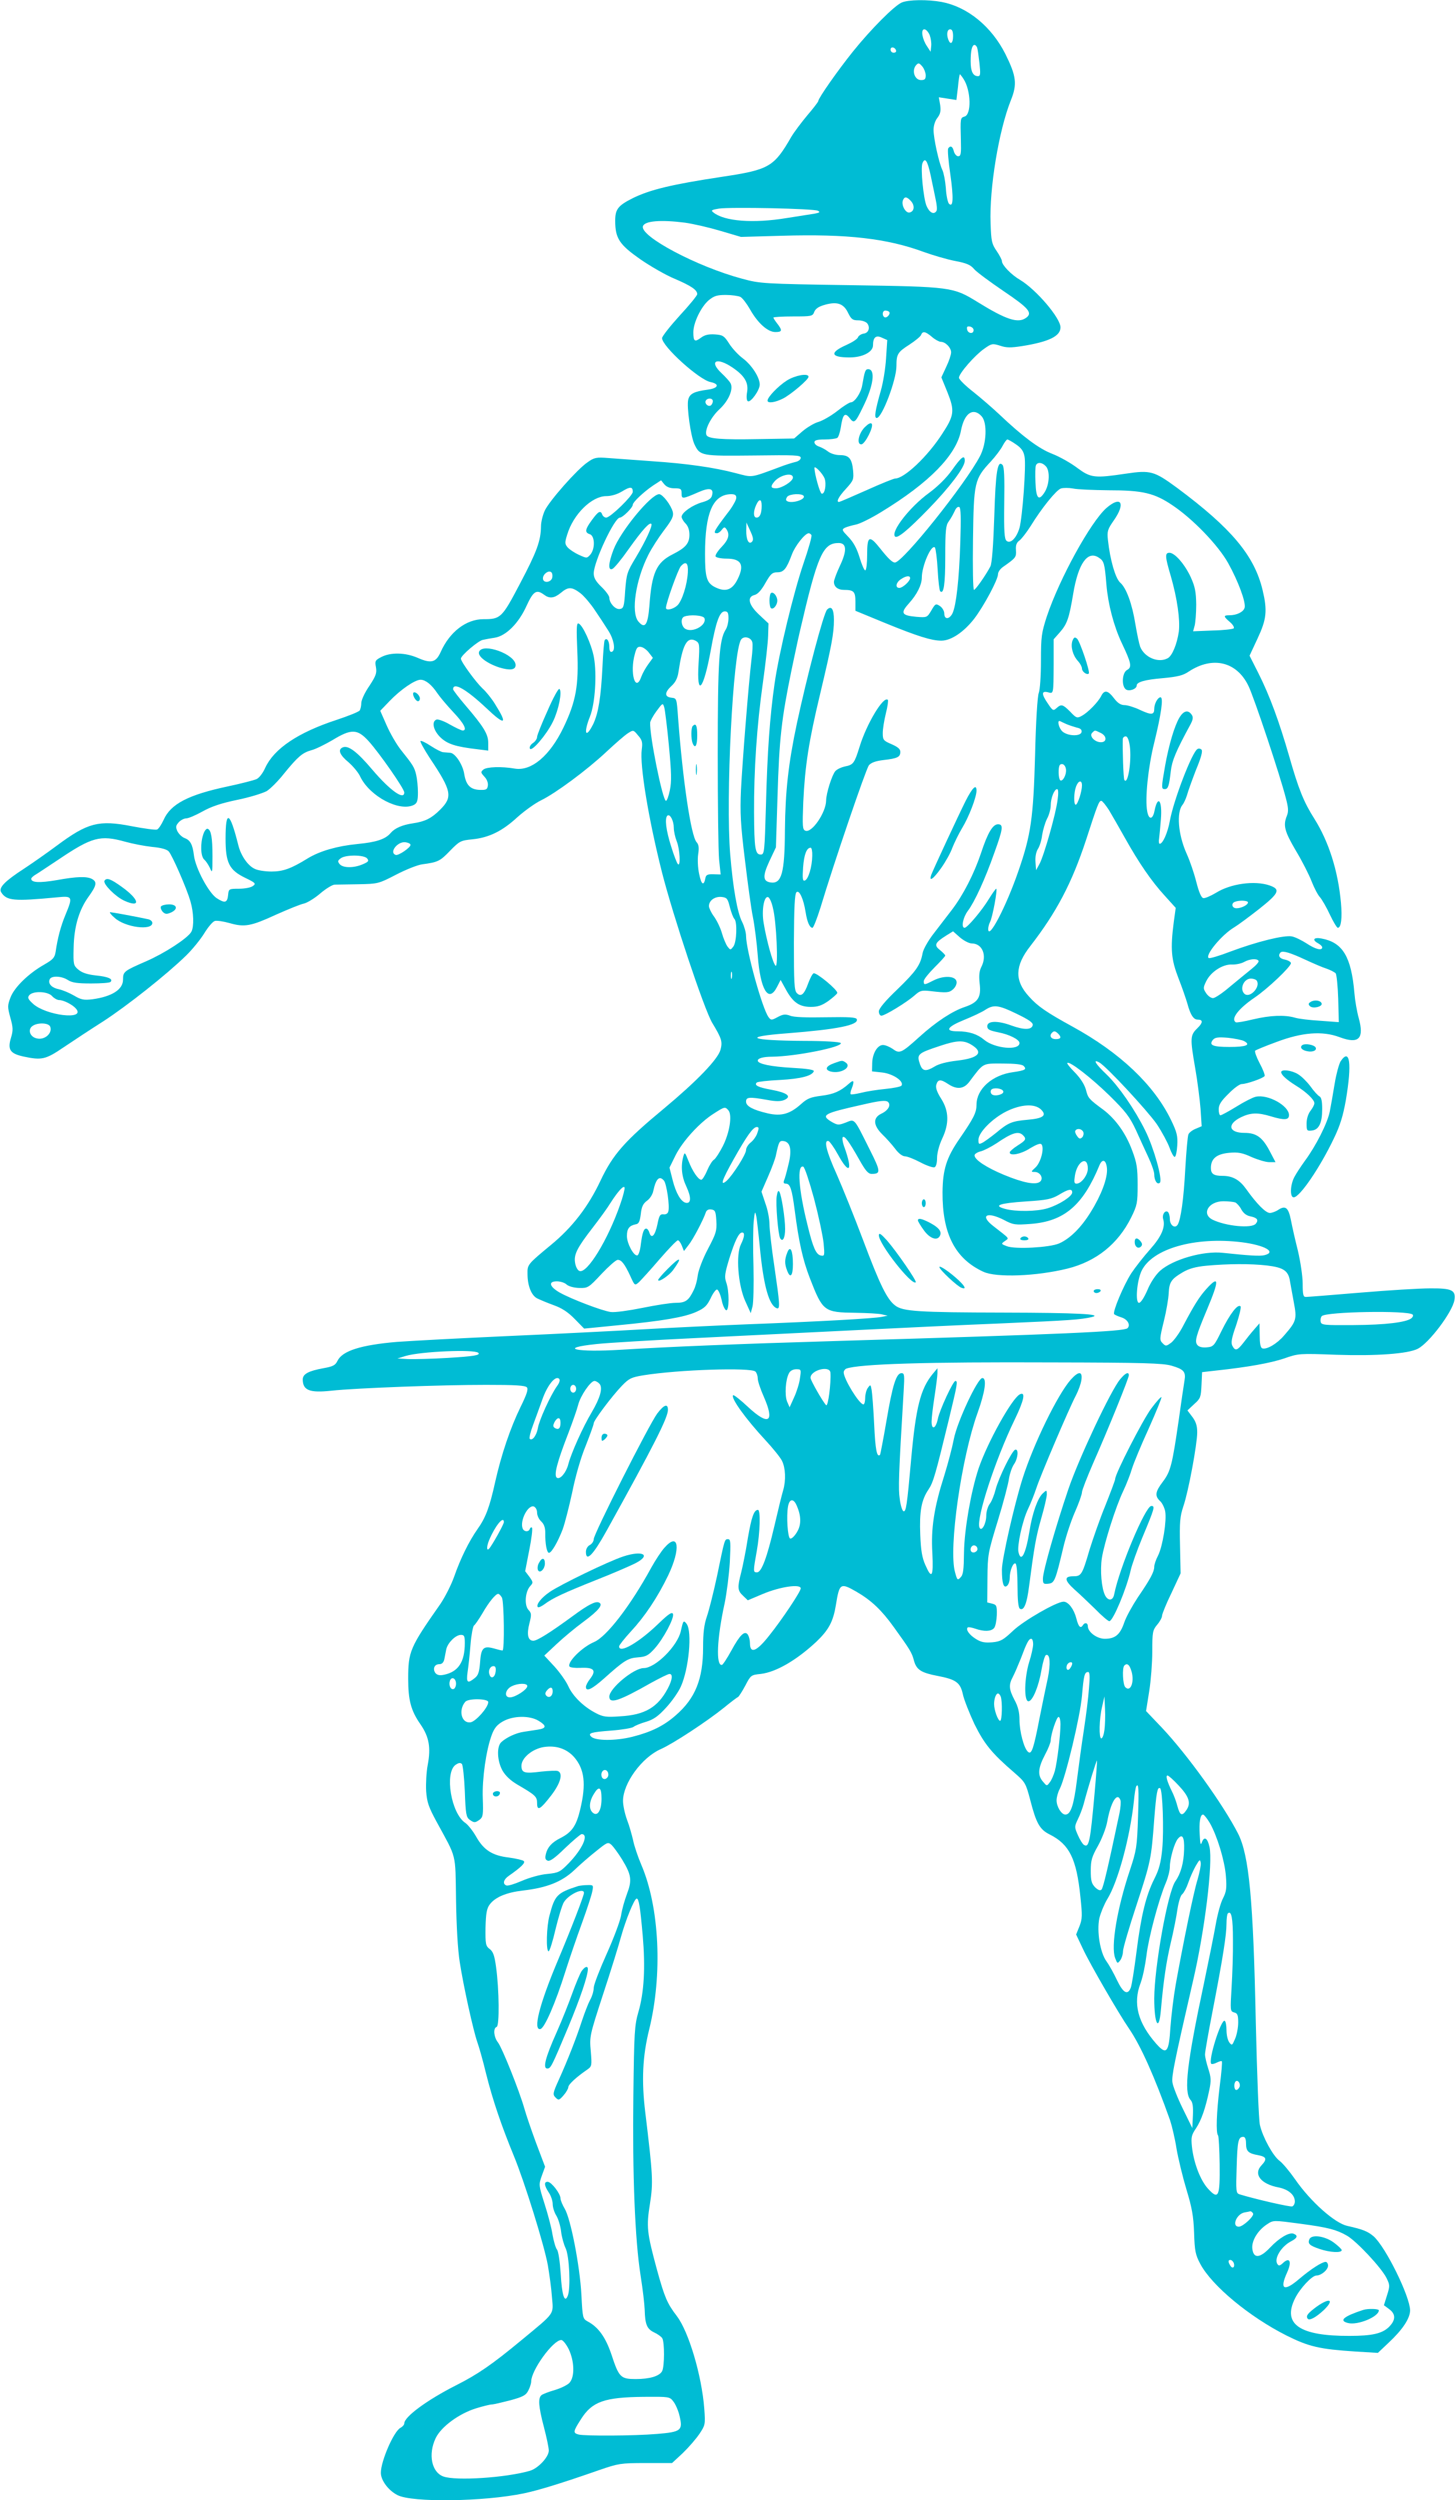 <?xml version="1.0" standalone="no"?>
<!DOCTYPE svg PUBLIC "-//W3C//DTD SVG 20010904//EN"
 "http://www.w3.org/TR/2001/REC-SVG-20010904/DTD/svg10.dtd">
<svg version="1.0" xmlns="http://www.w3.org/2000/svg"
 width="745pt" height="1280pt" viewBox="0 0 745 1280"
 preserveAspectRatio="xMidYMid meet">
<g transform="translate(0,1280) scale(0.1,-0.1)"
fill="#00bcd4" stroke="none">
<path d="M4617 12787 c-39 -17 -158 -137 -249 -250 -81 -101 -178 -240 -178
-254 0 -4 -25 -37 -56 -73 -30 -36 -67 -85 -82 -110 -89 -155 -114 -169 -354
-205 -258 -39 -371 -66 -461 -111 -73 -37 -87 -56 -87 -114 0 -90 21 -122 128
-197 52 -36 132 -82 176 -100 84 -36 116 -57 116 -79 0 -7 -40 -56 -90 -110
-49 -54 -90 -106 -90 -115 0 -42 189 -213 248 -225 49 -10 40 -32 -15 -39 -69
-9 -92 -21 -99 -51 -9 -34 13 -190 32 -229 28 -59 35 -60 302 -57 214 3 242 2
242 -12 0 -9 -12 -18 -27 -21 -16 -4 -53 -15 -83 -27 -151 -56 -135 -53 -224
-30 -110 29 -251 49 -431 61 -82 6 -181 13 -219 16 -63 5 -73 3 -108 -22 -53
-36 -197 -199 -219 -248 -10 -22 -19 -58 -19 -80 -1 -74 -21 -129 -107 -292
-93 -177 -99 -183 -188 -183 -88 0 -173 -65 -219 -169 -24 -53 -49 -59 -117
-29 -65 28 -139 29 -187 4 -31 -16 -33 -20 -27 -52 5 -30 0 -44 -34 -96 -23
-33 -41 -72 -41 -87 0 -14 -4 -31 -8 -38 -4 -7 -57 -28 -117 -48 -199 -65
-322 -148 -367 -246 -12 -27 -31 -52 -45 -58 -14 -6 -80 -23 -146 -37 -203
-43 -293 -90 -329 -171 -11 -24 -26 -47 -34 -50 -8 -3 -66 5 -129 17 -169 33
-225 19 -385 -100 -47 -35 -121 -87 -165 -116 -102 -66 -133 -99 -119 -122 28
-44 65 -47 286 -26 80 8 82 4 43 -90 -24 -58 -40 -118 -50 -188 -5 -31 -13
-40 -58 -66 -80 -45 -153 -116 -173 -168 -16 -42 -16 -49 -1 -104 14 -51 15
-64 3 -104 -18 -60 -4 -80 64 -95 94 -20 113 -16 207 48 49 33 140 93 203 133
120 78 324 239 423 336 32 31 74 83 93 114 19 31 43 60 54 63 10 3 44 -2 76
-11 76 -22 109 -16 239 44 61 27 124 53 141 56 17 4 55 27 84 52 28 24 61 44
73 45 12 0 68 1 123 2 100 2 103 3 192 49 50 26 110 50 134 53 81 11 91 16
142 69 49 50 54 53 115 59 86 9 153 42 231 114 36 32 90 71 121 86 74 36 235
155 335 249 44 41 93 84 109 94 28 18 28 18 52 -11 21 -24 24 -35 19 -72 -11
-80 34 -353 103 -627 58 -228 217 -705 258 -773 49 -81 53 -96 42 -138 -14
-49 -121 -160 -289 -300 -203 -168 -262 -236 -325 -369 -62 -132 -143 -238
-252 -328 -122 -101 -123 -102 -122 -150 0 -61 20 -110 49 -125 14 -7 52 -23
85 -35 42 -15 73 -35 108 -71 l48 -49 172 17 c228 22 341 41 403 69 42 19 54
31 73 70 12 26 27 46 33 44 7 -3 17 -26 23 -53 5 -27 16 -50 23 -53 16 -5 17
99 0 144 -9 27 -7 44 16 120 29 92 49 134 66 134 15 0 12 -23 -6 -60 -27 -53
-15 -207 21 -289 l29 -64 9 34 c5 19 7 111 5 204 -3 94 -2 197 1 230 6 56 7
58 14 25 3 -19 11 -87 17 -150 19 -201 47 -304 88 -318 17 -5 15 22 -13 214
-14 93 -25 190 -25 216 0 27 -9 75 -21 107 l-20 60 34 78 c19 43 38 94 41 113
14 66 17 71 39 68 34 -5 43 -46 24 -120 -8 -35 -18 -71 -22 -80 -5 -13 -2 -18
9 -18 22 0 31 -28 45 -135 21 -163 41 -253 77 -347 67 -173 73 -177 236 -179
57 -1 117 -4 133 -8 l30 -7 -31 -6 c-38 -8 -317 -24 -689 -38 -148 -6 -382
-17 -520 -25 -137 -8 -452 -24 -700 -35 -247 -11 -505 -25 -572 -30 -187 -16
-280 -46 -305 -97 -11 -23 -23 -29 -73 -38 -77 -14 -105 -30 -105 -58 1 -55
35 -69 146 -57 131 14 565 30 793 30 149 0 201 -3 209 -13 8 -9 -1 -36 -33
-101 -52 -107 -98 -242 -130 -385 -28 -127 -48 -181 -91 -241 -42 -60 -86
-148 -119 -243 -15 -42 -47 -105 -71 -140 -155 -221 -164 -242 -164 -382 0
-109 14 -163 63 -233 44 -64 54 -119 37 -208 -7 -36 -10 -96 -8 -134 4 -57 13
-82 53 -156 105 -193 96 -155 100 -400 2 -131 9 -259 19 -319 18 -119 70 -354
90 -410 8 -22 29 -95 45 -162 34 -136 79 -267 141 -418 56 -135 157 -461 175
-562 8 -46 18 -119 21 -162 8 -93 19 -77 -155 -221 -152 -126 -225 -176 -336
-232 -148 -75 -265 -161 -265 -195 0 -7 -9 -17 -20 -23 -34 -18 -100 -170
-100 -230 0 -38 38 -90 85 -114 75 -39 442 -34 648 9 76 16 193 52 385 119 99
34 109 36 238 36 l135 0 55 51 c30 29 68 73 85 98 30 45 31 48 25 130 -13 169
-79 392 -140 473 -50 65 -63 96 -102 237 -52 192 -55 220 -36 339 17 109 15
144 -24 467 -20 163 -14 288 20 425 69 280 53 625 -40 842 -18 42 -37 99 -42
125 -6 26 -19 74 -31 105 -12 32 -21 76 -21 98 0 90 96 222 193 265 62 27 237
142 325 213 34 28 66 52 71 54 4 2 21 28 37 58 28 54 30 55 79 60 78 9 183 70
284 164 65 62 87 104 101 189 18 112 23 115 105 68 76 -44 129 -94 192 -182
85 -118 92 -130 103 -172 13 -46 37 -61 120 -77 95 -18 117 -34 130 -94 6 -28
33 -96 59 -152 51 -103 89 -150 204 -249 56 -49 59 -52 83 -144 30 -116 48
-148 99 -173 101 -51 137 -124 157 -320 10 -94 10 -112 -5 -150 l-17 -42 36
-76 c35 -75 182 -329 235 -406 60 -88 130 -244 210 -469 9 -27 25 -93 33 -145
9 -52 32 -147 51 -210 28 -92 36 -136 39 -221 3 -94 7 -113 32 -160 60 -112
251 -270 441 -366 114 -57 169 -70 353 -82 l115 -7 54 51 c73 68 111 126 111
167 -1 72 -125 324 -187 379 -30 25 -53 35 -134 53 -65 14 -190 126 -268 239
-28 40 -63 82 -79 94 -34 25 -87 122 -101 184 -6 26 -15 262 -21 525 -13 626
-34 855 -91 967 -77 150 -259 403 -390 542 l-81 85 16 100 c9 56 16 148 16
206 0 99 2 108 25 136 14 16 25 37 25 46 0 8 21 61 48 116 l47 101 -3 141 c-3
121 0 151 17 202 26 75 71 318 71 379 0 34 -7 55 -25 79 l-25 33 34 32 c33 29
35 36 38 98 l3 66 70 8 c168 18 281 39 350 62 74 26 78 26 267 19 206 -7 368
5 418 31 58 30 177 188 187 249 8 51 -13 61 -126 60 -53 0 -214 -10 -357 -22
-144 -12 -269 -22 -278 -22 -13 0 -16 12 -16 68 0 38 -11 110 -24 167 -14 55
-30 126 -36 158 -13 65 -28 77 -65 53 -13 -9 -33 -16 -43 -16 -21 0 -67 46
-121 122 -34 48 -70 68 -122 68 -44 0 -59 10 -59 40 0 48 29 72 94 78 46 4 67
0 115 -22 32 -14 73 -26 90 -26 l32 0 -32 61 c-36 67 -67 89 -127 89 -81 0
-91 44 -18 80 50 24 86 25 152 5 70 -21 94 -20 94 6 0 48 -108 108 -170 94
-15 -3 -60 -26 -100 -51 -39 -24 -76 -44 -81 -44 -5 0 -9 14 -9 30 0 24 12 43
50 80 27 28 57 50 68 50 25 0 111 30 117 41 3 4 -8 34 -25 65 -17 32 -27 61
-23 65 5 4 53 24 108 44 132 50 236 58 324 25 99 -37 127 -8 98 98 -9 32 -19
89 -22 127 -16 187 -60 260 -168 280 -41 8 -51 -7 -17 -25 11 -6 20 -15 20
-20 0 -19 -35 -10 -80 20 -25 16 -59 33 -76 36 -41 7 -178 -27 -312 -77 -57
-22 -107 -37 -113 -34 -21 13 66 119 130 157 20 12 78 55 129 95 102 81 110
100 52 120 -76 26 -199 9 -274 -38 -27 -16 -56 -29 -65 -27 -10 2 -22 29 -36
84 -11 44 -33 108 -49 143 -44 98 -53 212 -21 251 7 8 17 31 23 50 5 19 26 77
46 129 26 62 35 96 28 103 -6 6 -15 7 -21 3 -28 -17 -122 -262 -141 -367 -11
-61 -36 -118 -52 -118 -4 0 -6 12 -3 28 2 15 6 59 9 97 8 99 -16 128 -33 42
-9 -44 -29 -45 -37 -1 -12 63 4 224 36 352 36 147 48 232 32 232 -14 0 -32
-33 -32 -59 0 -31 -14 -33 -72 -6 -29 14 -65 25 -80 25 -19 0 -35 10 -54 35
-31 41 -49 44 -65 13 -16 -33 -70 -87 -100 -103 -24 -13 -28 -12 -59 21 -38
38 -46 41 -71 18 -16 -14 -19 -13 -43 23 -34 49 -34 67 -1 59 30 -8 29 -14 30
145 l0 126 31 35 c38 43 48 72 69 198 26 156 74 223 131 185 27 -17 30 -30 39
-137 8 -100 38 -215 80 -303 47 -99 52 -121 26 -135 -25 -13 -30 -80 -7 -99
16 -13 56 1 56 19 0 18 40 30 134 38 76 7 104 14 133 34 122 80 245 51 305
-73 28 -56 165 -467 192 -576 13 -48 14 -68 5 -90 -20 -49 -12 -79 46 -178 32
-53 68 -124 81 -158 13 -33 32 -70 43 -81 10 -12 33 -51 50 -88 18 -38 36 -68
41 -68 17 0 23 50 16 128 -15 165 -63 314 -136 430 -54 85 -81 151 -129 320
-51 177 -100 311 -158 426 l-45 89 41 88 c46 98 51 142 26 247 -42 177 -159
317 -439 525 -116 85 -135 91 -261 72 -161 -24 -180 -22 -250 30 -33 25 -90
57 -126 71 -69 26 -154 90 -274 204 -33 31 -93 83 -132 114 -40 31 -73 64 -73
72 0 22 82 116 130 149 38 27 42 27 81 15 32 -11 54 -11 112 -2 138 22 197 51
197 96 0 48 -125 194 -207 243 -45 26 -93 76 -93 96 0 7 -12 30 -27 52 -25 36
-28 51 -31 141 -7 179 42 476 104 631 33 82 28 123 -28 236 -71 141 -194 242
-327 267 -71 13 -169 12 -204 -3z m143 -166 c6 -16 10 -42 8 -57 l-3 -29 -17
26 c-26 37 -35 89 -15 89 8 0 20 -13 27 -29z m120 -6 c0 -36 -13 -47 -24 -19
-11 28 -6 54 9 54 10 0 15 -11 15 -35z m123 -58 c3 -8 8 -44 12 -80 6 -55 5
-67 -7 -67 -26 0 -38 24 -38 76 0 55 7 84 20 84 4 0 10 -6 13 -13z m-415 -15
c2 -7 -3 -12 -12 -12 -9 0 -16 7 -16 16 0 17 22 14 28 -4z m152 -128 c0 -19
-5 -24 -24 -24 -34 0 -50 52 -23 79 10 10 15 8 30 -10 9 -11 17 -32 17 -45z
m194 -19 c38 -59 41 -183 4 -192 -21 -6 -21 -10 -18 -120 2 -70 0 -83 -14 -83
-8 0 -18 11 -22 25 -6 26 -18 32 -29 15 -4 -6 1 -66 11 -133 17 -121 15 -172
-7 -150 -6 6 -14 42 -16 80 -3 37 -11 79 -18 93 -17 35 -45 161 -45 205 0 22
8 47 20 62 15 20 18 34 14 65 l-7 40 45 -7 45 -7 8 66 c3 36 8 66 10 66 1 0
10 -11 19 -25z m-169 -492 c9 -43 21 -99 26 -125 6 -26 8 -52 4 -58 -13 -21
-36 -9 -51 26 -16 39 -31 192 -21 218 13 33 26 14 42 -61z m-101 -132 c21 -23
18 -54 -7 -59 -20 -4 -43 38 -34 62 8 21 20 20 41 -3z m-476 -50 c13 -7 9 -10
-18 -15 -19 -3 -82 -13 -140 -22 -173 -29 -323 -17 -378 29 -13 10 -8 13 29
19 61 9 487 0 507 -11z m-681 -61 c43 -6 125 -25 182 -42 l105 -31 210 6 c335
10 539 -14 726 -83 47 -17 119 -38 160 -46 59 -11 80 -20 98 -42 13 -15 81
-65 150 -112 129 -87 151 -112 116 -137 -41 -30 -102 -10 -249 81 -125 77
-134 78 -650 86 -451 7 -462 8 -555 33 -232 62 -525 218 -508 269 9 27 91 34
215 18z m284 -380 c11 -6 33 -35 50 -65 39 -69 90 -115 129 -115 35 0 37 8 10
43 -11 14 -20 28 -20 31 0 3 45 6 100 6 96 0 101 1 109 23 7 17 23 28 56 37
62 17 95 6 118 -43 16 -32 23 -37 52 -37 18 0 38 -7 45 -15 17 -21 8 -50 -18
-53 -13 -2 -26 -11 -29 -19 -3 -9 -30 -26 -59 -39 -88 -39 -82 -64 16 -64 67
0 120 28 120 62 0 41 15 54 46 39 l27 -12 -6 -92 c-3 -51 -15 -126 -27 -167
-29 -102 -35 -140 -21 -140 27 0 101 195 101 266 0 61 6 71 67 110 29 19 56
41 59 49 8 21 22 19 56 -10 16 -14 37 -25 45 -25 24 0 53 -30 53 -54 0 -12
-11 -45 -25 -74 l-25 -54 31 -76 c38 -95 35 -119 -26 -212 -75 -117 -195 -230
-242 -230 -7 0 -74 -27 -147 -60 -74 -33 -137 -60 -140 -60 -16 0 -2 27 35 67
39 43 41 48 37 94 -6 62 -21 79 -68 79 -21 0 -48 8 -61 19 -13 10 -34 21 -46
25 -13 4 -23 14 -23 22 0 10 14 14 53 14 28 0 57 4 64 8 6 4 14 28 18 53 10
68 21 80 45 49 23 -30 29 -26 68 55 55 110 66 195 27 195 -14 0 -18 -11 -30
-81 -6 -40 -39 -89 -59 -89 -7 0 -39 -20 -70 -45 -32 -25 -75 -49 -95 -55 -20
-5 -57 -27 -81 -47 l-44 -38 -180 -3 c-195 -4 -261 2 -269 21 -10 26 23 91 66
131 48 44 74 105 57 135 -5 9 -25 31 -44 49 -69 64 -27 86 55 30 62 -42 83
-78 74 -127 -4 -23 -2 -42 4 -45 14 -9 61 56 61 85 0 37 -41 100 -86 134 -22
16 -54 50 -70 75 -26 41 -33 45 -73 48 -32 2 -52 -2 -72 -17 -32 -24 -39 -19
-39 28 0 49 40 131 79 164 27 22 42 27 87 27 31 0 64 -5 75 -10z m762 -77 c9
-9 -13 -34 -24 -27 -14 8 -11 34 4 34 8 0 17 -3 20 -7z m432 -93 c0 -22 -29
-18 -33 3 -3 14 1 18 15 15 10 -2 18 -10 18 -18z m-1335 -364 c0 -8 -5 -18
-11 -22 -14 -8 -33 11 -25 25 10 16 36 13 36 -3z m1376 -77 c30 -33 26 -139
-8 -204 -74 -142 -396 -545 -436 -545 -13 0 -35 21 -76 73 -55 69 -66 64 -66
-33 0 -44 -4 -80 -10 -80 -5 0 -18 30 -29 67 -14 46 -31 77 -57 104 -33 34
-35 38 -18 47 11 5 35 12 55 16 19 3 78 32 130 64 248 151 387 293 410 420 17
87 62 118 105 71z m176 -144 c28 -19 39 -35 44 -63 9 -44 -11 -311 -26 -365
-15 -51 -46 -83 -66 -66 -11 9 -14 45 -12 195 2 128 0 186 -9 194 -25 26 -35
-32 -42 -263 -5 -153 -12 -241 -20 -257 -23 -44 -76 -120 -84 -120 -5 0 -7
116 -5 258 4 293 7 309 91 399 24 26 52 63 61 81 9 17 20 32 24 32 4 0 24 -11
44 -25z m152 -111 c23 -22 20 -92 -4 -132 -31 -50 -45 -36 -48 48 -2 40 -1 79
2 87 7 18 31 17 50 -3z m-1132 -63 c11 -30 1 -84 -15 -78 -9 3 -35 95 -37 131
0 16 42 -28 52 -53z m-162 4 c0 -19 -57 -55 -87 -55 -26 0 -29 9 -10 32 28 36
97 52 97 23z m-606 -55 c32 0 36 -3 36 -26 0 -30 3 -30 88 7 57 25 79 18 67
-20 -4 -14 -20 -24 -48 -32 -49 -13 -107 -53 -107 -75 0 -7 9 -23 20 -34 13
-13 20 -33 20 -58 0 -44 -20 -67 -86 -100 -83 -42 -107 -94 -119 -265 -8 -98
-23 -119 -57 -78 -38 47 -13 213 52 341 16 32 52 88 80 125 42 55 50 73 45 94
-9 35 -52 91 -70 91 -42 0 -199 -191 -234 -285 -26 -68 -28 -107 -6 -98 9 3
47 49 84 102 69 97 107 139 116 129 8 -8 -29 -88 -80 -173 -44 -73 -47 -82
-54 -169 -5 -83 -8 -91 -28 -94 -22 -3 -53 30 -53 58 0 9 -18 34 -40 55 -30
29 -40 47 -40 70 1 60 106 285 134 285 14 0 66 51 66 66 0 13 56 66 105 99
l40 26 16 -20 c12 -14 29 -21 53 -21z m-214 -18 c0 -20 -115 -132 -136 -132
-8 0 -17 7 -20 15 -9 24 -20 18 -53 -27 -36 -49 -38 -64 -11 -73 26 -8 28 -74
3 -104 -18 -20 -18 -20 -58 -2 -22 10 -48 27 -58 38 -15 18 -16 24 -3 65 31
105 126 198 200 198 26 0 56 9 81 24 42 26 55 25 55 -2z m2435 8 c176 0 236
-14 330 -78 104 -70 232 -203 283 -294 51 -91 92 -201 85 -229 -6 -22 -40 -39
-79 -39 -31 0 -30 -6 4 -35 15 -13 23 -27 19 -32 -5 -4 -53 -10 -108 -11
l-100 -4 8 29 c4 15 8 64 8 108 -1 66 -6 91 -28 140 -31 67 -82 125 -109 125
-24 0 -23 -19 7 -120 33 -115 48 -223 41 -283 -9 -64 -34 -125 -57 -137 -48
-26 -119 4 -141 59 -5 14 -16 65 -24 113 -17 107 -47 188 -78 215 -25 22 -52
117 -63 218 -5 45 -2 55 31 102 61 88 36 127 -39 62 -81 -72 -240 -361 -305
-555 -27 -84 -30 -103 -30 -227 0 -77 -5 -148 -11 -164 -7 -17 -15 -145 -19
-318 -9 -324 -21 -409 -86 -596 -62 -180 -154 -356 -154 -295 0 10 4 25 9 35
13 23 40 171 32 171 -3 0 -20 -24 -38 -53 -35 -58 -110 -147 -124 -147 -19 0
-8 54 17 87 34 45 88 162 135 296 45 124 48 147 19 147 -27 0 -53 -45 -86
-145 -36 -108 -92 -217 -150 -293 -27 -35 -70 -91 -96 -125 -26 -34 -51 -78
-54 -97 -11 -61 -34 -93 -130 -186 -62 -59 -94 -98 -94 -112 0 -12 6 -22 13
-22 18 0 129 68 169 103 29 26 37 28 82 23 84 -10 96 -9 117 10 11 10 19 27
17 38 -4 30 -65 33 -117 7 -49 -25 -51 -25 -51 -4 0 9 25 40 55 70 30 30 55
57 55 61 0 3 -12 16 -27 28 -32 25 -26 38 33 75 l34 21 35 -31 c20 -17 47 -31
60 -31 55 0 80 -61 50 -120 -11 -21 -13 -45 -9 -84 9 -72 -8 -98 -75 -121 -64
-21 -148 -76 -234 -154 -92 -83 -101 -87 -136 -61 -16 11 -38 20 -50 20 -28 0
-54 -43 -55 -93 l-1 -42 54 -6 c55 -7 111 -45 97 -67 -3 -5 -40 -13 -83 -17
-42 -4 -98 -13 -125 -20 -26 -6 -50 -10 -52 -7 -3 2 -1 15 5 29 15 39 11 48
-13 26 -45 -40 -78 -55 -143 -63 -55 -7 -72 -14 -104 -43 -56 -50 -100 -63
-170 -47 -77 18 -111 37 -111 60 0 24 16 25 108 9 47 -9 70 -8 89 0 39 18 13
37 -68 52 -67 12 -89 23 -74 37 4 4 57 10 119 13 107 6 165 21 173 45 2 7 -34
13 -109 17 -109 6 -178 20 -178 37 0 12 28 20 73 20 119 1 364 50 352 70 -4 6
-85 11 -188 11 -280 2 -322 21 -85 39 255 20 366 42 355 72 -3 10 -40 12 -158
10 -99 -2 -165 0 -183 8 -25 9 -36 8 -64 -7 -32 -17 -34 -17 -47 0 -32 44
-114 340 -115 415 0 18 -9 50 -20 72 -25 48 -47 176 -61 345 -24 287 14 1044
56 1101 14 20 51 11 57 -14 3 -10 1 -49 -4 -87 -15 -126 -47 -527 -54 -670 -5
-116 -2 -177 20 -355 14 -118 32 -251 41 -295 9 -44 20 -133 25 -198 13 -174
55 -244 98 -161 l19 37 27 -49 c36 -66 69 -89 128 -89 35 0 56 7 89 30 23 17
44 35 46 41 5 14 -106 106 -121 101 -6 -2 -18 -25 -28 -52 -20 -56 -37 -71
-58 -49 -13 12 -15 55 -15 259 1 176 4 248 13 257 14 14 36 -32 47 -102 8 -51
21 -80 35 -80 5 0 23 46 41 103 69 230 233 710 248 729 12 14 35 22 76 27 70
8 85 15 85 42 0 14 -13 25 -45 39 -42 18 -45 22 -45 57 0 20 7 65 16 101 9 35
13 66 10 69 -22 22 -109 -123 -145 -241 -26 -84 -32 -92 -75 -100 -18 -4 -40
-14 -49 -24 -17 -20 -47 -114 -47 -151 -1 -61 -73 -167 -106 -154 -15 6 -16
20 -11 147 9 187 28 310 87 556 58 244 70 307 70 376 0 56 -13 75 -35 53 -18
-18 -103 -341 -155 -584 -43 -203 -59 -345 -61 -545 -1 -221 -17 -276 -73
-268 -40 6 -42 32 -7 108 l34 72 8 257 c9 301 20 398 73 656 14 66 32 152 41
190 91 393 118 455 199 455 41 0 44 -38 7 -116 -17 -36 -31 -74 -31 -83 0 -25
20 -41 51 -41 51 0 59 -9 59 -60 l0 -47 148 -61 c171 -70 242 -92 292 -92 50
0 115 44 168 112 49 64 122 200 122 228 0 11 11 27 25 37 67 47 69 50 67 86
-2 26 3 39 18 50 11 8 37 42 58 75 54 88 129 182 154 191 12 4 40 4 62 0 23
-5 104 -8 181 -9z m-1905 -38 c0 -11 -15 -38 -32 -62 -84 -110 -89 -120 -67
-120 7 0 18 8 25 18 12 15 15 15 24 2 18 -27 10 -54 -26 -91 -20 -21 -33 -42
-30 -48 4 -6 29 -11 56 -11 76 0 93 -32 57 -105 -28 -57 -63 -68 -118 -40 -41
22 -49 50 -49 169 0 211 40 304 133 306 20 0 27 -5 27 -18z m345 9 c12 -20
-70 -43 -88 -24 -4 3 -2 12 4 20 13 15 75 18 84 4z m-215 -50 c0 -39 -9 -61
-26 -61 -17 0 -18 30 -2 65 15 33 28 32 28 -4z m1017 -190 c-6 -188 -21 -321
-40 -361 -16 -32 -42 -33 -42 -1 0 13 -10 30 -22 38 -21 14 -24 13 -44 -22
-22 -37 -23 -37 -76 -33 -77 7 -84 19 -39 69 41 45 66 95 66 132 0 60 49 172
67 154 4 -5 11 -56 14 -113 3 -57 9 -107 13 -111 18 -18 26 34 26 178 0 134 3
160 18 180 10 13 23 37 30 52 7 17 17 25 24 21 8 -5 9 -56 5 -183z m-1067 5
c-16 -16 -30 11 -29 59 l1 40 20 -44 c15 -32 17 -46 8 -55z m305 34 c3 -5 -15
-70 -40 -142 -51 -149 -126 -459 -149 -618 -24 -168 -37 -347 -44 -620 -7
-244 -8 -255 -27 -255 -28 0 -33 30 -34 215 -1 216 14 443 45 663 14 99 26
207 27 242 l2 63 -47 44 c-55 51 -65 92 -24 102 16 4 35 25 55 61 27 47 35 55
61 55 33 0 47 17 75 92 16 43 67 108 86 108 4 0 11 -4 14 -10z m-633 -191 c-4
-66 -30 -146 -54 -169 -21 -19 -58 -28 -58 -12 0 25 62 197 76 213 26 29 39
17 36 -32z m-694 -25 c-5 -27 -48 -32 -48 -5 0 22 30 44 43 31 5 -4 7 -16 5
-26z m1832 -4 c0 -15 -38 -50 -55 -50 -22 0 -18 27 7 44 26 18 48 21 48 6z
m-1688 -77 c20 -16 53 -55 74 -87 22 -32 52 -78 67 -102 30 -45 41 -104 20
-111 -9 -3 -13 6 -13 26 0 30 -14 49 -24 33 -3 -5 -8 -65 -11 -133 -8 -160
-21 -239 -47 -295 -39 -79 -52 -50 -17 38 26 65 36 216 20 303 -12 66 -58 167
-79 173 -10 3 -11 -25 -6 -140 8 -177 -7 -260 -71 -393 -70 -145 -164 -224
-249 -210 -69 12 -144 9 -161 -5 -14 -12 -14 -15 5 -36 13 -13 20 -32 18 -46
-3 -20 -8 -23 -42 -22 -48 2 -70 25 -79 82 -8 49 -47 107 -72 108 -11 1 -27 2
-36 3 -8 0 -37 15 -63 32 -26 17 -50 29 -53 25 -3 -3 19 -43 49 -89 111 -166
117 -197 52 -262 -44 -44 -77 -61 -139 -70 -55 -8 -94 -25 -115 -50 -26 -31
-73 -47 -169 -56 -104 -10 -194 -36 -256 -74 -84 -52 -126 -67 -185 -67 -32 0
-71 6 -86 14 -35 16 -71 68 -84 122 -43 172 -65 183 -65 33 0 -124 18 -161
100 -201 54 -26 57 -30 40 -42 -10 -8 -42 -14 -71 -14 -52 0 -53 -1 -56 -32
-4 -40 -16 -44 -59 -16 -41 28 -108 153 -116 219 -7 57 -19 78 -49 89 -13 5
-29 21 -36 35 -9 21 -8 28 7 45 10 11 27 20 38 20 11 0 49 16 83 35 46 26 97
43 179 60 64 13 131 34 151 45 19 12 59 52 88 89 71 87 94 107 140 120 21 5
69 29 107 51 98 60 129 59 187 -5 55 -61 182 -243 182 -262 0 -42 -73 10 -164
117 -77 91 -122 125 -150 114 -28 -11 -17 -39 28 -76 23 -20 51 -53 60 -73 49
-103 204 -184 277 -145 15 9 19 21 19 63 0 29 -4 69 -9 90 -9 39 -16 50 -80
130 -21 27 -53 82 -71 123 l-33 75 49 51 c57 59 129 108 158 108 26 -1 56 -25
86 -70 13 -19 50 -63 82 -97 55 -58 72 -93 47 -93 -6 0 -36 14 -66 31 -29 17
-60 28 -68 25 -26 -10 -17 -54 19 -90 36 -35 78 -49 191 -62 l55 -7 0 39 c0
45 -22 82 -117 193 -35 41 -63 78 -63 82 0 39 67 1 171 -97 96 -91 110 -84 44
21 -17 28 -46 64 -64 80 -34 32 -111 137 -111 153 0 16 88 91 112 96 13 3 40
8 61 11 58 9 123 74 163 163 35 76 51 86 90 57 28 -21 52 -18 86 10 38 32 56
31 100 -2z m758 -128 c0 -20 -6 -46 -14 -58 -34 -53 -41 -162 -41 -637 0 -256
3 -499 7 -541 l8 -76 -37 1 c-30 1 -38 -3 -41 -19 -8 -43 -21 -35 -32 20 -7
32 -9 77 -5 102 5 33 3 49 -8 61 -29 32 -71 317 -95 637 -7 100 -7 100 -34
103 -36 4 -36 27 1 61 20 18 31 41 35 71 21 140 44 182 87 160 21 -12 22 -16
16 -116 -11 -179 25 -139 63 70 26 144 45 196 71 196 15 0 19 -7 19 -35z
m-123 0 c13 -35 -59 -76 -97 -55 -22 12 -27 55 -7 63 29 12 98 7 104 -8z
m-284 -177 l20 -26 -24 -33 c-13 -18 -29 -46 -35 -63 -30 -86 -61 19 -33 117
8 31 14 38 31 35 12 -2 30 -15 41 -30z m102 -476 c13 -136 14 -184 5 -227 -6
-30 -15 -55 -20 -55 -17 0 -85 337 -81 401 1 8 15 35 33 59 31 42 32 42 39 19
4 -13 15 -102 24 -197z m2035 111 c14 -6 38 -14 53 -18 20 -4 27 -11 25 -23
-5 -23 -71 -21 -98 3 -19 17 -29 61 -12 53 4 -2 18 -9 32 -15z m175 -45 c33
-15 34 -48 2 -48 -32 0 -61 32 -45 48 15 15 12 15 43 0z m150 -68 c10 -74 -10
-202 -28 -173 -5 7 -10 160 -8 211 1 6 7 12 15 12 9 0 16 -17 21 -50z m-327
-118 c4 -26 -16 -65 -29 -57 -10 7 -12 68 -2 79 12 11 28 0 31 -22z m82 -83
c0 -31 -22 -99 -32 -99 -11 0 -10 63 2 94 12 31 30 34 30 5z m-125 -75 c-8
-68 -70 -287 -93 -328 l-17 -31 -3 42 c-2 26 3 51 12 66 9 13 19 45 22 71 4
26 15 64 25 84 11 20 19 51 19 69 0 36 18 83 33 83 6 0 7 -22 2 -56z m263 -51
c16 -27 53 -91 82 -143 71 -127 136 -222 204 -296 l56 -62 -10 -73 c-18 -138
-13 -191 24 -287 19 -48 39 -107 46 -131 15 -56 31 -81 52 -81 29 0 28 -16 -2
-45 -36 -35 -37 -50 -10 -205 11 -63 23 -156 27 -206 l6 -90 -31 -13 c-17 -7
-34 -20 -37 -29 -4 -10 -11 -88 -16 -176 -8 -154 -23 -260 -39 -286 -14 -22
-40 -3 -40 29 0 16 -5 33 -11 37 -15 9 -30 -16 -23 -38 12 -40 -9 -89 -67
-154 -33 -37 -76 -92 -96 -122 -39 -60 -98 -200 -88 -210 3 -4 20 -11 38 -17
31 -10 47 -39 30 -55 -16 -17 -333 -31 -1478 -65 -537 -16 -870 -30 -1112 -45
-234 -15 -332 8 -128 29 55 6 287 20 515 31 228 11 593 29 810 40 217 11 557
27 755 35 344 15 398 19 455 32 62 15 -76 22 -450 23 -438 1 -517 6 -556 36
-42 31 -79 107 -165 336 -44 117 -105 268 -134 334 -54 119 -69 180 -42 172 6
-3 28 -33 47 -68 58 -106 78 -88 35 33 -10 26 -14 51 -10 55 9 9 31 -20 83
-112 33 -59 47 -76 65 -76 48 0 47 12 -10 125 -82 164 -75 157 -122 138 -37
-14 -42 -14 -72 3 -59 35 -42 44 155 88 90 21 121 24 132 15 18 -15 3 -44 -34
-61 -43 -21 -41 -59 5 -105 22 -21 52 -55 67 -75 17 -23 37 -38 50 -38 11 0
47 -14 79 -31 32 -17 65 -28 72 -25 8 3 13 21 13 48 0 25 11 66 26 98 37 78
35 142 -5 205 -21 33 -29 55 -25 71 8 29 22 30 61 4 44 -29 79 -26 107 10 76
101 66 95 172 95 62 0 99 -4 107 -12 18 -18 8 -23 -53 -32 -107 -14 -188 -86
-188 -167 0 -40 -14 -68 -87 -174 -67 -97 -86 -158 -87 -275 -1 -211 64 -339
209 -406 67 -31 271 -23 430 16 149 37 260 127 327 262 31 63 33 75 33 168 0
84 -4 112 -28 175 -32 87 -84 160 -147 208 -76 56 -79 60 -90 104 -8 27 -28
58 -56 87 -24 24 -42 46 -39 49 11 11 123 -76 217 -168 82 -81 102 -107 134
-175 20 -44 49 -108 65 -142 16 -34 29 -72 29 -85 0 -32 16 -56 29 -43 15 15
-31 179 -75 267 -54 109 -135 226 -198 287 -56 53 -73 81 -38 62 35 -18 247
-247 295 -316 26 -39 55 -93 65 -120 10 -28 22 -49 27 -48 6 2 11 28 13 59 3
47 -2 68 -31 128 -87 181 -262 347 -507 481 -131 72 -177 103 -222 154 -74 81
-72 156 8 258 134 173 212 322 284 540 60 185 67 203 79 203 5 0 22 -21 39
-47z m-2228 -90 c0 -19 7 -50 15 -70 16 -39 21 -133 6 -117 -5 5 -21 46 -35
92 -26 82 -33 142 -19 156 13 12 33 -26 33 -61z m-2810 -72 c39 -11 102 -23
140 -27 44 -4 74 -12 84 -23 18 -20 92 -189 111 -255 17 -58 19 -129 5 -156
-18 -33 -138 -111 -233 -152 -112 -49 -117 -52 -117 -93 0 -51 -56 -87 -157
-101 -43 -5 -57 -3 -94 19 -24 14 -58 28 -76 32 -37 7 -58 28 -49 50 7 21 60
19 93 -2 21 -14 48 -18 119 -18 51 0 96 3 100 8 15 15 -13 27 -75 33 -45 5
-71 14 -90 30 -25 21 -26 27 -24 111 2 108 27 194 77 263 41 57 44 75 17 90
-27 14 -76 13 -181 -6 -88 -15 -130 -13 -130 7 0 5 10 14 22 21 12 7 64 42
117 77 172 116 214 127 341 92z m1462 -16 c2 -13 -62 -57 -76 -52 -35 12 9 70
50 65 14 -2 25 -7 26 -13z m2057 -57 c-1 -56 -20 -120 -38 -126 -11 -4 -13 9
-9 67 5 66 18 101 39 101 5 0 9 -19 8 -42z m-2279 -13 c10 -13 7 -17 -23 -30
-47 -20 -101 -19 -118 1 -11 14 -10 18 6 30 26 19 119 18 135 -1z m1857 -249
c7 -27 17 -54 23 -60 16 -16 12 -119 -5 -142 -15 -19 -15 -19 -30 0 -8 11 -21
42 -29 70 -8 28 -27 66 -41 85 -14 19 -25 43 -25 52 0 29 30 50 64 47 28 -3
32 -8 43 -52z m220 -2 c19 -71 29 -312 14 -298 -14 13 -46 129 -61 219 -11 65
2 139 23 132 7 -2 18 -26 24 -53z m2433 26 c0 -13 -34 -30 -59 -30 -23 0 -29
25 -8 33 22 9 67 7 67 -3z m295 -294 c39 -18 87 -39 107 -45 20 -7 41 -18 47
-24 5 -7 11 -66 13 -131 l3 -119 -95 7 c-52 3 -111 10 -130 16 -53 15 -126 12
-215 -9 -44 -11 -83 -17 -87 -15 -28 17 13 70 95 126 67 45 187 159 187 177 0
6 -13 14 -30 18 -29 5 -38 21 -23 37 11 10 49 -1 128 -38z m-241 -5 c4 -5 -13
-24 -36 -42 -24 -19 -73 -60 -111 -91 -37 -32 -76 -58 -86 -58 -10 0 -26 11
-35 25 -16 24 -16 28 0 61 23 48 84 88 132 86 20 -1 48 5 62 13 29 16 66 19
74 6z m-2697 -88 c-3 -10 -5 -4 -5 12 0 17 2 24 5 18 2 -7 2 -21 0 -30z m2688
-14 c21 -32 -37 -93 -64 -66 -25 25 -2 77 34 77 13 0 27 -5 30 -11z m-6168
-79 c10 -11 26 -20 36 -20 23 0 70 -24 87 -45 49 -59 -157 -34 -222 27 -25 23
-28 31 -18 43 19 23 96 20 117 -5z m4940 -91 c62 -30 83 -45 81 -57 -5 -25
-44 -26 -110 -2 -71 26 -123 24 -123 -4 0 -16 11 -22 56 -31 57 -11 109 -37
109 -55 0 -40 -127 -28 -180 16 -35 30 -79 44 -137 44 -68 0 -54 23 35 59 42
17 91 40 107 51 43 28 68 25 162 -21z m-4950 -65 c13 -34 -29 -71 -70 -60 -34
8 -46 45 -21 63 26 19 83 17 91 -3z m5161 -36 c19 -19 14 -28 -13 -28 -24 0
-34 18 -18 33 9 10 17 9 31 -5z m952 -38 c37 -20 10 -30 -75 -30 -86 0 -107 9
-84 37 11 12 26 14 76 10 35 -4 72 -11 83 -17z m-1399 -17 c68 -40 43 -70 -70
-83 -52 -6 -95 -17 -115 -30 -45 -27 -62 -25 -75 10 -18 53 -14 57 104 96 84
28 118 29 156 7z m166 -240 c6 -16 -45 -29 -59 -15 -6 6 -7 15 -3 22 9 14 57
9 62 -7z m194 -94 c30 -30 11 -45 -71 -52 -78 -7 -97 -14 -160 -67 -25 -20
-55 -42 -67 -49 -21 -11 -23 -10 -23 14 0 37 71 109 143 145 75 37 146 41 178
9z m-1601 -4 c20 -24 6 -114 -29 -183 -17 -33 -37 -64 -45 -69 -8 -4 -24 -29
-35 -55 -11 -27 -25 -48 -30 -48 -16 0 -46 45 -66 97 -18 45 -19 46 -26 23
-14 -50 -9 -104 16 -156 25 -54 24 -87 -3 -82 -25 5 -51 49 -68 117 l-16 63
31 63 c36 72 123 168 196 214 56 36 58 36 75 16z m148 -115 c-5 -17 -21 -39
-34 -49 -13 -10 -24 -28 -24 -39 0 -22 -67 -127 -99 -157 -36 -31 -25 2 35
109 68 121 100 166 119 166 11 0 12 -6 3 -30z m1669 4 c3 -8 0 -21 -6 -27 -10
-9 -16 -8 -26 7 -8 10 -12 23 -9 27 9 15 34 10 41 -7z m-309 -16 c19 -19 15
-26 -28 -53 -22 -14 -40 -30 -40 -35 0 -20 58 -9 104 21 32 19 52 27 58 21 17
-17 -2 -93 -30 -119 -24 -22 -24 -23 -4 -23 29 0 47 -34 27 -50 -21 -18 -85
-6 -184 35 -89 37 -151 77 -151 100 0 7 14 16 30 20 17 4 54 23 83 42 79 54
112 64 135 41z m332 -171 c0 -33 -33 -77 -58 -77 -12 0 -13 9 -8 42 12 74 66
103 66 35z m98 1 c4 -48 -28 -135 -83 -223 -50 -81 -106 -136 -162 -161 -49
-21 -226 -31 -268 -14 -29 11 -30 12 -10 26 23 17 29 8 -59 77 -71 55 -33 76
55 31 47 -25 56 -26 137 -20 171 13 267 95 351 299 15 37 35 30 39 -15z
m-1500 -154 c23 -87 45 -190 49 -228 6 -63 5 -68 -13 -64 -25 4 -41 39 -69
155 -46 183 -55 311 -22 300 7 -2 31 -75 55 -163z m-768 91 c13 -16 30 -129
22 -157 -2 -10 -12 -17 -25 -15 -17 2 -22 -6 -31 -52 -12 -57 -30 -76 -41 -42
-3 12 -11 21 -16 21 -13 0 -20 -21 -28 -82 -3 -28 -11 -53 -17 -55 -18 -6 -54
60 -54 99 0 38 12 53 45 60 16 2 21 14 26 52 4 37 11 53 31 68 15 10 30 33 33
51 14 64 32 80 55 52z m-225 -123 c-63 -181 -169 -354 -208 -339 -9 3 -19 21
-22 40 -8 43 8 76 90 182 34 44 75 100 90 125 39 61 69 94 73 80 2 -6 -8 -46
-23 -88z m2315 63 c0 -20 -67 -63 -126 -81 -56 -17 -163 -18 -218 -3 -63 17
-29 29 107 38 109 7 131 12 169 34 49 30 68 33 68 12z m835 -51 c8 -4 23 -20
31 -36 10 -18 25 -31 45 -35 36 -7 45 -19 29 -38 -21 -26 -156 -12 -222 21
-58 30 -19 94 56 94 24 0 52 -3 61 -6z m-2657 -95 c3 -51 -2 -65 -43 -143 -26
-49 -48 -107 -52 -134 -3 -26 -12 -60 -21 -77 -26 -54 -42 -65 -92 -65 -26 0
-103 -12 -171 -26 -70 -14 -140 -24 -162 -21 -44 6 -204 67 -262 100 -52 30
-59 57 -14 57 18 0 41 -7 51 -17 11 -9 36 -16 64 -17 44 -1 48 1 114 72 37 39
74 72 83 72 19 0 35 -20 64 -82 23 -51 23 -51 45 -32 11 11 59 63 105 117 46
53 88 97 94 97 5 0 14 -12 20 -27 l11 -28 23 30 c23 28 76 129 89 168 4 12 14
17 28 15 20 -3 23 -10 26 -59z m2691 -109 c117 -15 179 -50 116 -66 -24 -6
-83 -2 -214 12 -100 11 -256 -34 -321 -92 -23 -21 -49 -60 -65 -99 -17 -39
-34 -65 -43 -65 -20 0 -11 112 13 163 54 114 273 177 514 147z m129 -119 c84
-10 109 -27 117 -80 4 -20 12 -69 20 -110 16 -84 13 -96 -49 -167 -37 -44 -91
-75 -113 -67 -9 4 -13 25 -13 67 l-1 61 -27 -31 c-15 -17 -40 -48 -55 -68 -32
-41 -42 -44 -57 -16 -8 16 -4 39 20 107 16 48 26 91 22 95 -14 14 -54 -38 -97
-125 -38 -78 -42 -82 -76 -85 -23 -2 -40 2 -48 12 -15 18 -8 45 49 181 64 152
63 179 -3 106 -36 -40 -62 -81 -120 -191 -18 -35 -46 -73 -60 -84 -26 -19 -28
-19 -44 -3 -16 16 -16 23 6 112 13 52 24 117 25 144 3 57 13 73 73 108 31 18
66 28 121 33 109 10 225 11 310 1z m745 -251 c4 -4 2 -12 -6 -19 -27 -21 -132
-34 -297 -35 -153 -1 -165 0 -168 18 -2 10 1 23 6 28 23 23 441 30 465 8z
m-4784 -196 c13 -12 -23 -18 -156 -26 -82 -5 -173 -7 -203 -6 l-55 3 42 13
c78 23 351 35 372 16z m3550 -66 c62 -18 74 -31 66 -76 -3 -18 -17 -110 -30
-205 -33 -227 -41 -260 -81 -313 -39 -51 -42 -73 -14 -99 11 -10 22 -33 26
-52 9 -47 -13 -180 -36 -226 -11 -21 -20 -47 -20 -58 0 -26 -19 -62 -84 -157
-29 -44 -61 -102 -70 -130 -21 -61 -46 -82 -99 -82 -40 0 -87 34 -87 65 0 17
-16 20 -25 5 -12 -20 -23 -9 -34 35 -12 47 -41 85 -65 85 -36 0 -204 -97 -258
-148 -51 -48 -64 -56 -107 -60 -39 -3 -57 0 -84 17 -34 21 -53 48 -42 59 3 3
20 0 38 -6 45 -16 82 -15 97 3 7 8 13 38 14 67 1 47 -1 52 -24 58 l-25 6 1
125 c1 119 3 130 53 293 29 94 54 190 57 215 4 25 15 58 25 73 22 31 26 82 7
76 -17 -6 -84 -142 -100 -203 -7 -28 -20 -61 -30 -74 -10 -13 -18 -40 -18 -60
0 -43 -25 -86 -35 -61 -17 46 81 347 181 553 48 99 57 145 25 128 -41 -23
-164 -244 -210 -378 -39 -117 -73 -311 -75 -430 -1 -90 -4 -116 -18 -129 -15
-16 -17 -14 -28 27 -34 121 33 588 116 817 38 106 48 177 24 177 -24 0 -129
-224 -146 -312 -8 -42 -30 -126 -49 -187 -52 -163 -69 -270 -61 -398 6 -121
-3 -136 -36 -60 -16 35 -23 74 -26 154 -5 120 6 179 42 232 25 37 36 77 105
361 43 178 46 195 33 195 -12 0 -81 -149 -90 -194 -10 -50 -32 -60 -32 -14 0
18 7 76 15 128 8 52 15 106 15 120 l0 25 -25 -30 c-62 -76 -86 -171 -110 -440
-21 -236 -26 -266 -39 -262 -6 2 -15 30 -19 63 -8 53 -6 117 20 552 5 82 4 92
-11 92 -27 0 -46 -61 -77 -244 -16 -93 -31 -171 -33 -174 -16 -16 -24 26 -30
155 -4 82 -10 161 -13 177 -5 28 -6 29 -19 11 -8 -10 -14 -34 -14 -52 0 -18
-4 -33 -9 -33 -21 0 -101 130 -101 164 0 7 6 16 13 19 64 24 414 35 1057 32
465 -1 564 -4 609 -17z m-2131 -30 c7 -7 12 -23 12 -36 0 -13 14 -55 31 -93
57 -130 26 -151 -80 -53 -39 37 -74 64 -77 61 -14 -13 64 -121 165 -230 38
-41 77 -89 85 -106 18 -35 21 -100 6 -151 -6 -19 -26 -101 -45 -183 -38 -163
-66 -237 -89 -237 -20 0 -20 4 -1 110 17 94 20 210 6 210 -20 0 -33 -35 -52
-146 -10 -65 -26 -143 -34 -175 -20 -77 -19 -92 10 -119 l24 -23 78 33 c89 37
193 52 193 28 0 -16 -96 -160 -161 -241 -65 -83 -99 -96 -99 -39 0 15 -5 34
-10 42 -16 25 -41 1 -85 -80 -22 -40 -44 -74 -49 -74 -31 -3 -25 135 14 314
11 52 23 148 27 213 5 102 4 117 -9 117 -18 0 -17 3 -57 -191 -17 -79 -40
-171 -51 -203 -15 -44 -20 -85 -20 -161 0 -160 -39 -259 -139 -346 -61 -54
-125 -86 -224 -111 -85 -21 -188 -21 -210 1 -18 18 -2 23 103 31 55 4 106 13
114 19 7 6 36 18 64 26 39 12 62 28 103 73 29 31 63 80 75 107 41 90 59 281
30 321 -16 21 -18 18 -30 -37 -17 -76 -130 -189 -190 -189 -51 0 -176 -104
-176 -146 0 -39 48 -24 215 71 44 24 86 45 93 45 18 0 15 -30 -9 -75 -51 -96
-117 -135 -244 -142 -69 -5 -87 -3 -123 16 -63 32 -119 87 -142 138 -11 25
-43 70 -71 101 l-52 56 63 59 c34 32 95 83 136 113 80 59 105 90 80 100 -18 7
-55 -12 -131 -68 -116 -85 -184 -128 -204 -128 -28 0 -35 32 -20 90 11 44 11
51 -6 69 -21 25 -16 92 10 121 16 17 15 20 -4 47 l-22 29 21 108 c12 59 18
111 14 115 -4 3 -9 0 -11 -6 -6 -18 -30 -16 -37 2 -15 40 28 123 58 112 9 -4
16 -17 16 -31 0 -14 9 -34 21 -45 14 -13 21 -31 21 -58 -1 -57 8 -103 19 -103
13 0 45 55 70 120 11 30 33 116 49 190 16 80 44 178 69 238 22 56 41 108 41
115 0 15 93 139 145 193 36 37 48 43 110 53 179 29 551 41 573 19z m228 -34
c-3 -26 -17 -70 -30 -98 l-23 -51 -13 30 c-13 33 -8 112 10 145 6 12 21 20 37
20 25 0 26 -1 19 -46z m156 29 c4 -53 -12 -177 -22 -167 -17 17 -80 128 -80
140 0 39 98 65 102 27z m-1401 -71 c-33 -47 -91 -174 -97 -214 -7 -38 -29 -67
-42 -54 -3 4 4 35 17 69 13 34 34 94 48 132 25 72 67 125 86 106 6 -6 2 -20
-12 -39z m219 13 c17 -21 4 -70 -40 -145 -46 -77 -105 -209 -120 -266 -10 -42
-42 -80 -58 -70 -18 11 0 79 59 231 21 55 43 118 49 141 11 47 64 124 84 124
7 0 19 -7 26 -15z m-120 -25 c0 -11 -7 -20 -15 -20 -8 0 -15 9 -15 20 0 11 7
20 15 20 8 0 15 -9 15 -20z m-80 -174 c0 -29 -10 -38 -29 -27 -10 7 -10 13 -2
30 16 28 31 27 31 -3z m1208 -421 c25 -55 26 -102 2 -140 -12 -20 -27 -34 -34
-32 -13 4 -20 115 -11 165 7 38 27 42 43 7z m-1498 -88 c0 -11 -62 -122 -76
-136 -13 -14 -13 12 1 45 30 72 75 127 75 91z m2425 -138 c0 -7 -8 -15 -17
-17 -18 -3 -25 18 -11 32 10 10 28 1 28 -15z m-2435 -248 c11 -22 14 -271 3
-271 -5 0 -25 5 -46 11 -52 14 -64 2 -69 -73 -4 -48 -9 -65 -27 -79 -37 -30
-44 -24 -37 29 4 26 11 89 15 140 4 52 13 97 18 100 6 4 25 32 43 62 33 58 68
100 81 100 5 0 13 -9 19 -19z m-190 -233 c0 -96 -33 -147 -106 -162 -22 -5
-35 -2 -44 8 -16 21 -6 46 19 46 14 0 22 8 26 25 3 14 7 37 10 51 7 33 48 74
75 74 17 0 20 -6 20 -42z m2910 -5 c0 -16 -9 -57 -20 -91 -25 -81 -28 -202 -4
-202 21 0 53 77 67 162 7 40 17 73 23 75 21 7 24 -46 9 -119 -9 -40 -27 -129
-41 -198 -32 -166 -42 -194 -60 -179 -21 17 -44 105 -44 165 0 37 -7 67 -25
100 -29 55 -31 78 -9 119 9 17 27 59 41 94 30 81 41 101 53 101 6 0 10 -12 10
-27z m200 -100 c0 -5 -4 -15 -10 -23 -11 -18 -25 -7 -17 15 6 15 27 21 27 8z
m300 -29 c22 -56 1 -121 -28 -92 -13 13 -17 100 -5 111 12 13 24 7 33 -19z
m-3252 -11 c-3 -30 -23 -41 -31 -18 -9 21 2 45 20 45 10 0 13 -9 11 -27z
m3038 -85 c-3 -46 -15 -141 -26 -213 -11 -71 -27 -188 -36 -260 -16 -129 -32
-175 -59 -175 -20 0 -45 40 -45 73 0 15 7 42 16 58 30 59 105 371 114 477 9
105 13 122 32 122 8 0 9 -26 4 -82z m-3241 22 c0 -13 -6 -25 -12 -27 -16 -6
-27 21 -19 43 9 23 31 11 31 -16z m365 -12 c0 -18 -62 -58 -89 -58 -31 0 -25
40 9 57 32 16 80 17 80 1z m130 -27 c0 -24 -18 -37 -32 -23 -8 8 -7 16 2 27
17 21 30 19 30 -4z m2294 -27 c9 -25 7 -124 -3 -124 -11 0 -31 55 -31 86 0 28
10 54 20 54 4 0 11 -7 14 -16z m531 -171 c-3 -24 -10 -43 -16 -43 -13 0 -11
100 4 162 l12 53 3 -65 c2 -36 0 -84 -3 -107z m-3155 143 c0 -28 -65 -101 -92
-104 -45 -5 -62 62 -26 105 15 19 118 17 118 -1z m258 -96 c41 -25 41 -38 -3
-45 -19 -3 -52 -8 -72 -11 -41 -6 -88 -28 -115 -52 -26 -22 -23 -97 5 -147 15
-26 41 -51 77 -72 91 -53 100 -61 100 -94 0 -43 16 -34 73 40 48 63 61 113 33
124 -7 3 -46 1 -85 -3 -85 -11 -101 -7 -101 30 0 40 56 87 116 96 62 9 115 -9
153 -51 54 -62 63 -138 32 -268 -20 -84 -42 -117 -101 -147 -44 -22 -67 -47
-75 -82 -5 -21 -3 -29 9 -34 12 -5 39 15 90 65 41 39 79 71 84 71 39 0 4 -77
-66 -149 -44 -45 -51 -49 -110 -55 -36 -3 -92 -19 -129 -35 -37 -16 -72 -27
-80 -24 -21 8 -15 31 13 50 63 44 85 66 76 75 -5 5 -39 13 -76 18 -85 10 -129
38 -168 107 -17 30 -42 61 -55 70 -73 48 -108 257 -50 298 15 10 24 12 32 4 5
-5 12 -69 15 -140 4 -114 7 -132 24 -145 24 -17 28 -17 52 0 17 13 19 25 16
108 -4 101 17 248 46 326 13 35 27 52 57 69 53 30 137 31 183 3z m2672 -17 c0
-55 -17 -196 -29 -240 -6 -21 -17 -47 -26 -58 -15 -20 -15 -20 -35 4 -28 32
-25 69 10 136 17 31 30 65 30 74 0 30 30 121 40 121 6 0 10 -17 10 -37z m175
-349 c-23 -257 -29 -285 -55 -269 -7 4 -21 27 -31 50 -18 41 -18 43 0 81 11
22 24 57 30 79 20 77 65 224 68 222 1 -2 -4 -75 -12 -163z m-2490 90 c0 -10
-8 -20 -17 -22 -18 -3 -26 27 -11 42 12 11 28 0 28 -20z m2918 -53 c55 -58 66
-91 43 -126 -23 -35 -34 -31 -47 17 -6 24 -19 59 -29 78 -24 49 -33 80 -22 80
5 0 30 -22 55 -49z m-206 -164 c-5 -154 -8 -170 -42 -273 -65 -194 -98 -390
-75 -449 11 -29 12 -29 26 -11 8 11 14 32 14 46 0 15 31 121 69 236 73 223 76
236 91 441 11 136 16 166 30 158 13 -8 20 -216 11 -311 -7 -70 -16 -105 -41
-154 -42 -84 -67 -184 -91 -374 -11 -87 -24 -169 -29 -182 -16 -41 -39 -28
-71 39 -16 34 -40 77 -53 95 -33 44 -51 155 -37 221 6 26 24 70 40 97 55 88
117 317 137 504 3 36 9 68 11 73 13 23 15 -9 10 -156z m-2747 94 c0 -59 -20
-92 -44 -72 -22 18 -20 57 5 97 26 43 39 35 39 -25z m2657 -7 c3 -8 1 -38 -5
-67 -59 -279 -83 -382 -92 -391 -7 -7 -17 -3 -33 12 -18 19 -22 34 -22 85 0
53 6 72 37 127 20 36 41 90 47 122 18 101 51 156 68 112z m457 -116 c38 -66
77 -194 83 -274 5 -61 2 -79 -15 -113 -12 -22 -28 -82 -37 -133 -9 -51 -36
-186 -60 -300 -87 -408 -105 -559 -69 -599 11 -12 14 -33 12 -80 l-3 -64 -49
100 c-27 55 -51 116 -53 135 -4 32 9 99 106 520 60 257 102 602 84 684 -10 46
-27 57 -39 24 -6 -18 -9 -9 -11 37 -4 65 2 105 17 105 5 0 20 -19 34 -42z
m-131 -137 c-2 -69 -17 -123 -45 -163 -39 -56 -107 -436 -108 -599 0 -132 24
-176 34 -61 13 147 27 246 51 347 14 58 29 135 34 171 6 38 16 71 25 77 8 7
22 33 31 60 9 26 26 64 38 85 19 33 22 34 25 15 2 -12 -6 -50 -16 -85 -20 -63
-73 -322 -112 -538 -11 -63 -23 -161 -27 -218 -8 -131 -20 -145 -73 -85 -94
107 -120 206 -80 310 11 29 24 92 30 140 10 89 63 289 100 375 11 26 20 62 20
81 0 40 23 122 41 143 23 28 34 9 32 -55z m-2877 -52 c47 -78 51 -105 24 -176
-12 -32 -26 -81 -30 -110 -5 -29 -38 -117 -74 -197 -36 -80 -66 -158 -66 -173
0 -16 -8 -44 -19 -63 -10 -19 -28 -66 -41 -105 -29 -89 -72 -199 -117 -299
-33 -73 -34 -79 -18 -95 15 -15 18 -14 41 12 13 15 24 34 24 42 0 13 41 51 95
88 26 18 26 21 20 95 -7 76 -6 80 63 292 39 118 80 251 92 295 24 86 68 195
80 195 11 0 18 -42 31 -191 14 -162 7 -289 -22 -389 -20 -69 -22 -102 -26
-430 -5 -402 8 -736 37 -920 11 -69 20 -147 21 -175 2 -75 11 -98 48 -116 18
-8 37 -22 42 -30 12 -19 12 -146 -1 -169 -14 -25 -63 -40 -135 -40 -77 0 -86
9 -124 125 -30 89 -67 141 -122 170 -25 14 -26 17 -32 137 -8 147 -55 391 -86
441 -11 19 -21 42 -21 52 0 24 -47 85 -66 85 -19 0 -18 -19 6 -55 11 -16 20
-43 20 -59 0 -16 8 -43 19 -60 10 -17 21 -53 24 -81 3 -27 14 -66 23 -85 19
-37 27 -206 11 -244 -16 -40 -30 4 -36 113 -4 63 -12 115 -19 124 -7 8 -17 43
-23 77 -5 34 -24 105 -41 158 -30 95 -30 97 -14 142 l17 47 -45 119 c-24 65
-52 146 -61 179 -27 94 -114 311 -135 338 -22 28 -26 73 -7 80 15 5 13 190 -3
307 -8 58 -15 79 -33 92 -20 15 -22 25 -21 109 2 73 6 97 21 118 28 38 85 62
170 72 122 14 199 44 263 104 30 29 81 73 114 99 56 45 59 47 78 30 10 -10 35
-44 54 -75z m3127 -411 c1 -68 -3 -178 -7 -244 -7 -118 -7 -121 13 -127 17 -4
21 -13 21 -51 0 -26 -7 -63 -16 -84 -15 -35 -16 -36 -30 -18 -8 11 -14 39 -14
62 0 24 -4 45 -9 48 -18 12 -86 -203 -69 -220 4 -3 16 0 28 6 12 6 24 10 26 7
3 -3 -2 -61 -11 -130 -16 -131 -20 -239 -8 -250 3 -4 7 -70 8 -147 2 -168 -6
-184 -60 -125 -39 43 -73 132 -82 215 -5 49 -2 60 21 94 27 41 48 100 68 196
10 48 9 65 -5 108 -9 28 -17 61 -17 74 0 13 18 116 40 228 51 264 70 384 70
441 0 25 3 49 7 53 18 17 26 -23 26 -136z m34 -752 c-4 -9 -11 -16 -17 -16
-11 0 -14 33 -3 44 11 10 26 -11 20 -28z m33 -290 c0 -40 12 -51 63 -60 42 -8
46 -20 16 -52 -43 -45 -3 -96 88 -113 50 -10 83 -38 83 -72 0 -11 -6 -22 -13
-25 -11 -4 -189 37 -271 62 -17 6 -18 16 -14 138 4 134 8 156 34 156 9 0 14
-11 14 -34z m36 -358 c8 -12 -51 -68 -73 -68 -38 0 -12 65 29 73 13 2 26 5 30
6 4 0 10 -4 14 -11z m244 -53 c141 -19 183 -30 237 -61 50 -29 175 -163 202
-216 18 -37 18 -41 3 -89 l-16 -51 27 -20 c35 -26 34 -57 -3 -93 -34 -32 -85
-44 -200 -44 -256 -1 -345 60 -279 192 25 51 87 117 109 117 25 0 60 29 60 51
0 10 -6 19 -12 19 -19 0 -76 -37 -134 -86 -80 -69 -104 -56 -63 33 24 54 13
79 -21 48 -17 -16 -23 -17 -30 -5 -17 28 21 90 72 116 31 16 35 29 12 38 -23
9 -74 -21 -121 -71 -53 -56 -86 -57 -91 -3 -3 39 28 91 75 122 34 22 30 22
173 3z m-343 -200 c8 -22 -6 -33 -17 -15 -13 20 -12 30 0 30 6 0 13 -7 17 -15z
m-3405 -442 c29 -61 32 -141 4 -172 -10 -11 -44 -28 -75 -37 -31 -9 -62 -21
-68 -26 -19 -15 -16 -57 12 -164 14 -53 25 -107 25 -120 0 -33 -55 -92 -98
-104 -122 -35 -376 -52 -441 -29 -61 21 -80 114 -40 197 28 58 119 125 206
152 36 11 72 20 81 20 9 0 51 10 94 21 66 18 81 26 93 50 8 15 15 37 15 47 0
57 112 212 154 212 8 0 25 -21 38 -47z m536 -268 c11 -14 26 -48 32 -76 17
-72 7 -80 -117 -90 -117 -10 -369 -11 -400 -3 -30 8 -29 15 12 79 57 90 120
112 322 114 129 1 132 1 151 -24z"/>
<path d="M4029 10852 c-44 -28 -99 -85 -99 -103 0 -15 38 -10 78 10 42 21 132
98 132 112 0 20 -68 8 -111 -19z"/>
<path d="M4427 10612 c-31 -32 -42 -87 -17 -87 19 0 66 93 53 106 -6 6 -19 -2
-36 -19z"/>
<path d="M4875 10394 c-29 -41 -73 -84 -116 -116 -100 -72 -200 -201 -176
-225 12 -11 64 31 170 140 111 114 187 215 187 248 0 33 -17 21 -65 -47z"/>
<path d="M4945 8701 c-39 -78 -162 -343 -176 -378 -15 -41 9 -25 50 33 22 31
48 77 57 103 10 25 32 71 50 101 35 57 74 159 74 192 0 36 -20 17 -55 -51z"/>
<path d="M4271 7357 c-43 -15 -50 -34 -17 -43 53 -13 111 24 75 47 -17 11 -16
11 -58 -4z"/>
<path d="M3947 9763 c-4 -3 -7 -21 -7 -38 0 -17 3 -35 7 -38 11 -11 33 14 33
38 0 24 -22 49 -33 38z"/>
<path d="M2453 9463 c-9 -22 39 -59 103 -80 56 -17 84 -13 84 12 0 55 -169
116 -187 68z"/>
<path d="M2803 9160 c-29 -64 -53 -124 -53 -133 0 -9 -9 -23 -21 -31 -12 -8
-19 -20 -16 -28 7 -21 84 68 118 137 30 61 49 158 33 168 -5 3 -33 -48 -61
-113z"/>
<path d="M2117 9254 c-8 -9 11 -44 23 -44 6 0 10 6 10 14 0 16 -24 38 -33 30z"/>
<path d="M1041 8529 c-16 -47 -14 -114 5 -130 8 -7 21 -26 29 -43 12 -29 13
-25 13 59 0 97 -7 136 -25 142 -6 2 -16 -10 -22 -28z"/>
<path d="M3547 9083 c-9 -8 -9 -66 -1 -87 13 -33 24 -14 24 39 0 51 -7 65 -23
48z"/>
<path d="M3563 8860 c0 -25 2 -35 4 -22 2 12 2 32 0 45 -2 12 -4 2 -4 -23z"/>
<path d="M4720 6640 c0 -11 5 -20 10 -20 6 0 10 9 10 20 0 11 -4 20 -10 20 -5
0 -10 -9 -10 -20z"/>
<path d="M4700 6552 c0 -5 14 -28 30 -50 32 -45 72 -57 84 -26 8 21 -9 41 -55
65 -41 21 -59 24 -59 11z"/>
<path d="M4500 6476 c-1 -44 169 -260 189 -241 6 7 -99 159 -148 215 -31 34
-40 40 -41 26z"/>
<path d="M5810 6441 c0 -24 18 -37 32 -23 8 8 7 16 -2 27 -17 21 -30 19 -30
-4z"/>
<path d="M4810 6313 c0 -13 92 -99 113 -106 26 -10 20 6 -15 39 -43 40 -98 78
-98 67z"/>
<path d="M5600 6190 c0 -5 6 -10 14 -10 8 0 18 5 21 10 3 6 -3 10 -14 10 -12
0 -21 -4 -21 -10z"/>
<path d="M535 8291 c-9 -16 57 -83 103 -103 85 -38 76 7 -15 72 -57 41 -77 48
-88 31z"/>
<path d="M824 8159 c-3 -6 1 -18 9 -27 13 -13 21 -13 42 -4 38 17 32 42 -9 42
-19 0 -38 -5 -42 -11z"/>
<path d="M587 8101 c53 -49 193 -67 193 -26 0 8 -10 17 -22 19 -65 14 -186 36
-194 36 -5 0 5 -14 23 -29z"/>
<path d="M6710 7670 c-11 -7 -12 -12 -3 -21 15 -15 66 -3 60 14 -5 16 -38 20
-57 7z"/>
<path d="M5225 6460 c-4 -6 5 -10 20 -10 15 0 24 4 20 10 -3 6 -12 10 -20 10
-8 0 -17 -4 -20 -10z"/>
<path d="M3417 6302 c-26 -26 -47 -51 -47 -55 0 -15 55 22 76 50 51 70 38 73
-29 5z"/>
<path d="M5482 5736 c-68 -78 -190 -329 -246 -505 -43 -136 -106 -414 -106
-467 0 -70 9 -97 26 -83 8 6 14 24 14 40 0 38 18 82 30 74 6 -4 10 -53 10
-115 0 -71 4 -111 12 -116 20 -13 36 25 47 114 27 205 35 252 62 347 16 55 29
111 29 124 0 23 -1 24 -20 6 -27 -24 -55 -104 -69 -195 -19 -117 -43 -162 -56
-107 -8 32 20 162 49 222 13 27 32 75 42 105 19 60 168 410 203 476 12 23 25
58 28 78 7 47 -14 48 -55 2z"/>
<path d="M5735 5738 c-47 -56 -211 -404 -265 -563 -65 -192 -130 -419 -130
-457 0 -26 3 -29 28 -26 31 3 36 15 76 184 13 56 40 138 60 183 20 45 36 91
36 101 0 11 27 79 59 153 74 167 181 431 181 446 0 20 -18 12 -45 -21z"/>
<path d="M5894 5588 c-43 -58 -184 -333 -184 -360 0 -6 -23 -67 -50 -135 -28
-68 -63 -169 -80 -223 -39 -133 -43 -140 -85 -140 -48 0 -45 -21 7 -68 23 -20
70 -65 105 -99 34 -35 67 -63 73 -63 19 0 89 168 110 263 6 26 32 100 59 165
64 153 66 162 46 162 -30 0 -164 -319 -190 -452 -6 -33 -30 -36 -46 -7 -19 36
-27 130 -17 193 12 76 71 263 110 344 16 34 36 85 44 113 9 29 47 121 86 206
38 85 67 157 65 160 -3 3 -27 -24 -53 -59z"/>
<path d="M3365 5563 c-43 -59 -325 -616 -325 -643 0 -11 -9 -24 -20 -30 -12
-6 -20 -21 -20 -35 0 -55 38 -15 107 110 241 435 313 577 313 617 0 34 -20 27
-55 -19z"/>
<path d="M3080 5439 c0 -18 2 -19 15 -9 8 7 15 16 15 21 0 5 -7 9 -15 9 -9 0
-15 -9 -15 -21z"/>
<path d="M3402 4876 c-17 -19 -47 -65 -68 -103 -106 -194 -229 -354 -293 -380
-61 -26 -138 -103 -125 -125 3 -5 27 -8 53 -7 73 4 87 -12 51 -58 -11 -14 -20
-32 -20 -39 0 -27 30 -13 92 42 105 94 123 105 175 109 41 3 53 10 84 44 46
51 102 157 95 178 -5 12 -22 1 -74 -49 -100 -97 -202 -156 -202 -117 0 6 26
39 58 74 73 78 139 177 193 289 66 138 55 226 -19 142z"/>
<path d="M3190 4831 c-76 -25 -321 -144 -375 -181 -44 -30 -72 -66 -61 -78 4
-3 19 4 34 15 43 32 97 57 262 123 84 33 174 72 202 86 85 43 40 69 -62 35z"/>
<path d="M2760 4799 c-7 -11 -9 -27 -6 -36 9 -22 36 3 36 33 0 30 -16 31 -30
3z"/>
<path d="M2525 3621 c-3 -5 -1 -12 5 -16 12 -7 30 2 30 16 0 12 -27 12 -35 0z"/>
<path d="M2960 3144 c-108 -35 -119 -47 -146 -149 -16 -57 -19 -185 -5 -185 5
0 21 50 35 111 15 62 34 125 43 140 24 40 103 77 103 48 0 -14 -65 -183 -135
-349 -94 -224 -127 -356 -88 -348 21 4 77 132 129 298 20 63 58 174 84 245 26
72 50 145 53 163 6 31 5 32 -26 31 -17 0 -39 -3 -47 -5z"/>
<path d="M2977 2707 c-8 -13 -29 -63 -46 -110 -17 -48 -53 -139 -81 -202 -57
-127 -72 -185 -48 -185 18 0 22 8 108 213 62 149 100 262 100 296 0 19 -17 12
-33 -12z"/>
<path d="M6704 1335 c-9 -22 2 -32 53 -49 52 -18 113 -21 113 -6 0 5 -19 23
-42 40 -46 33 -114 42 -124 15z"/>
<path d="M6742 991 c-46 -34 -56 -47 -47 -61 8 -13 41 4 83 43 56 54 32 66
-36 18z"/>
<path d="M6980 974 c-101 -33 -126 -55 -78 -67 49 -13 158 32 158 65 0 8 -55
10 -80 2z"/>
<path d="M5491 9519 c-10 -30 2 -75 29 -104 11 -12 20 -29 20 -38 0 -16 26
-35 35 -25 8 7 -46 166 -60 178 -12 10 -16 8 -24 -11z"/>
<path d="M6040 9128 c-26 -43 -55 -140 -75 -252 -19 -109 -19 -116 -1 -116 17
0 22 15 31 93 6 53 26 101 102 241 11 21 13 34 6 45 -18 28 -41 24 -63 -11z"/>
<path d="M6669 7450 c-16 -11 -4 -27 25 -32 28 -6 51 5 42 20 -8 13 -52 21
-67 12z"/>
<path d="M6864 7366 c-8 -14 -22 -64 -30 -113 -8 -48 -19 -113 -25 -143 -12
-60 -71 -177 -129 -255 -20 -28 -44 -64 -53 -82 -21 -40 -23 -103 -3 -103 31
0 135 153 206 302 31 64 47 115 61 195 32 188 21 271 -27 199z"/>
<path d="M6560 7311 c0 -14 28 -39 74 -68 54 -33 96 -73 96 -91 0 -8 -9 -25
-20 -39 -12 -16 -20 -41 -20 -65 0 -37 2 -39 27 -36 36 4 53 38 53 110 0 39
-4 60 -14 65 -8 4 -29 27 -46 51 -17 23 -45 51 -63 62 -33 21 -87 27 -87 11z"/>
<path d="M3977 6676 c-6 -38 7 -199 18 -216 13 -21 25 3 25 48 0 55 -18 169
-29 190 -6 10 -10 3 -14 -22z"/>
<path d="M4031 6387 c-14 -35 -14 -58 -1 -91 16 -44 30 -29 30 32 0 71 -14 99
-29 59z"/>
</g>
</svg>
